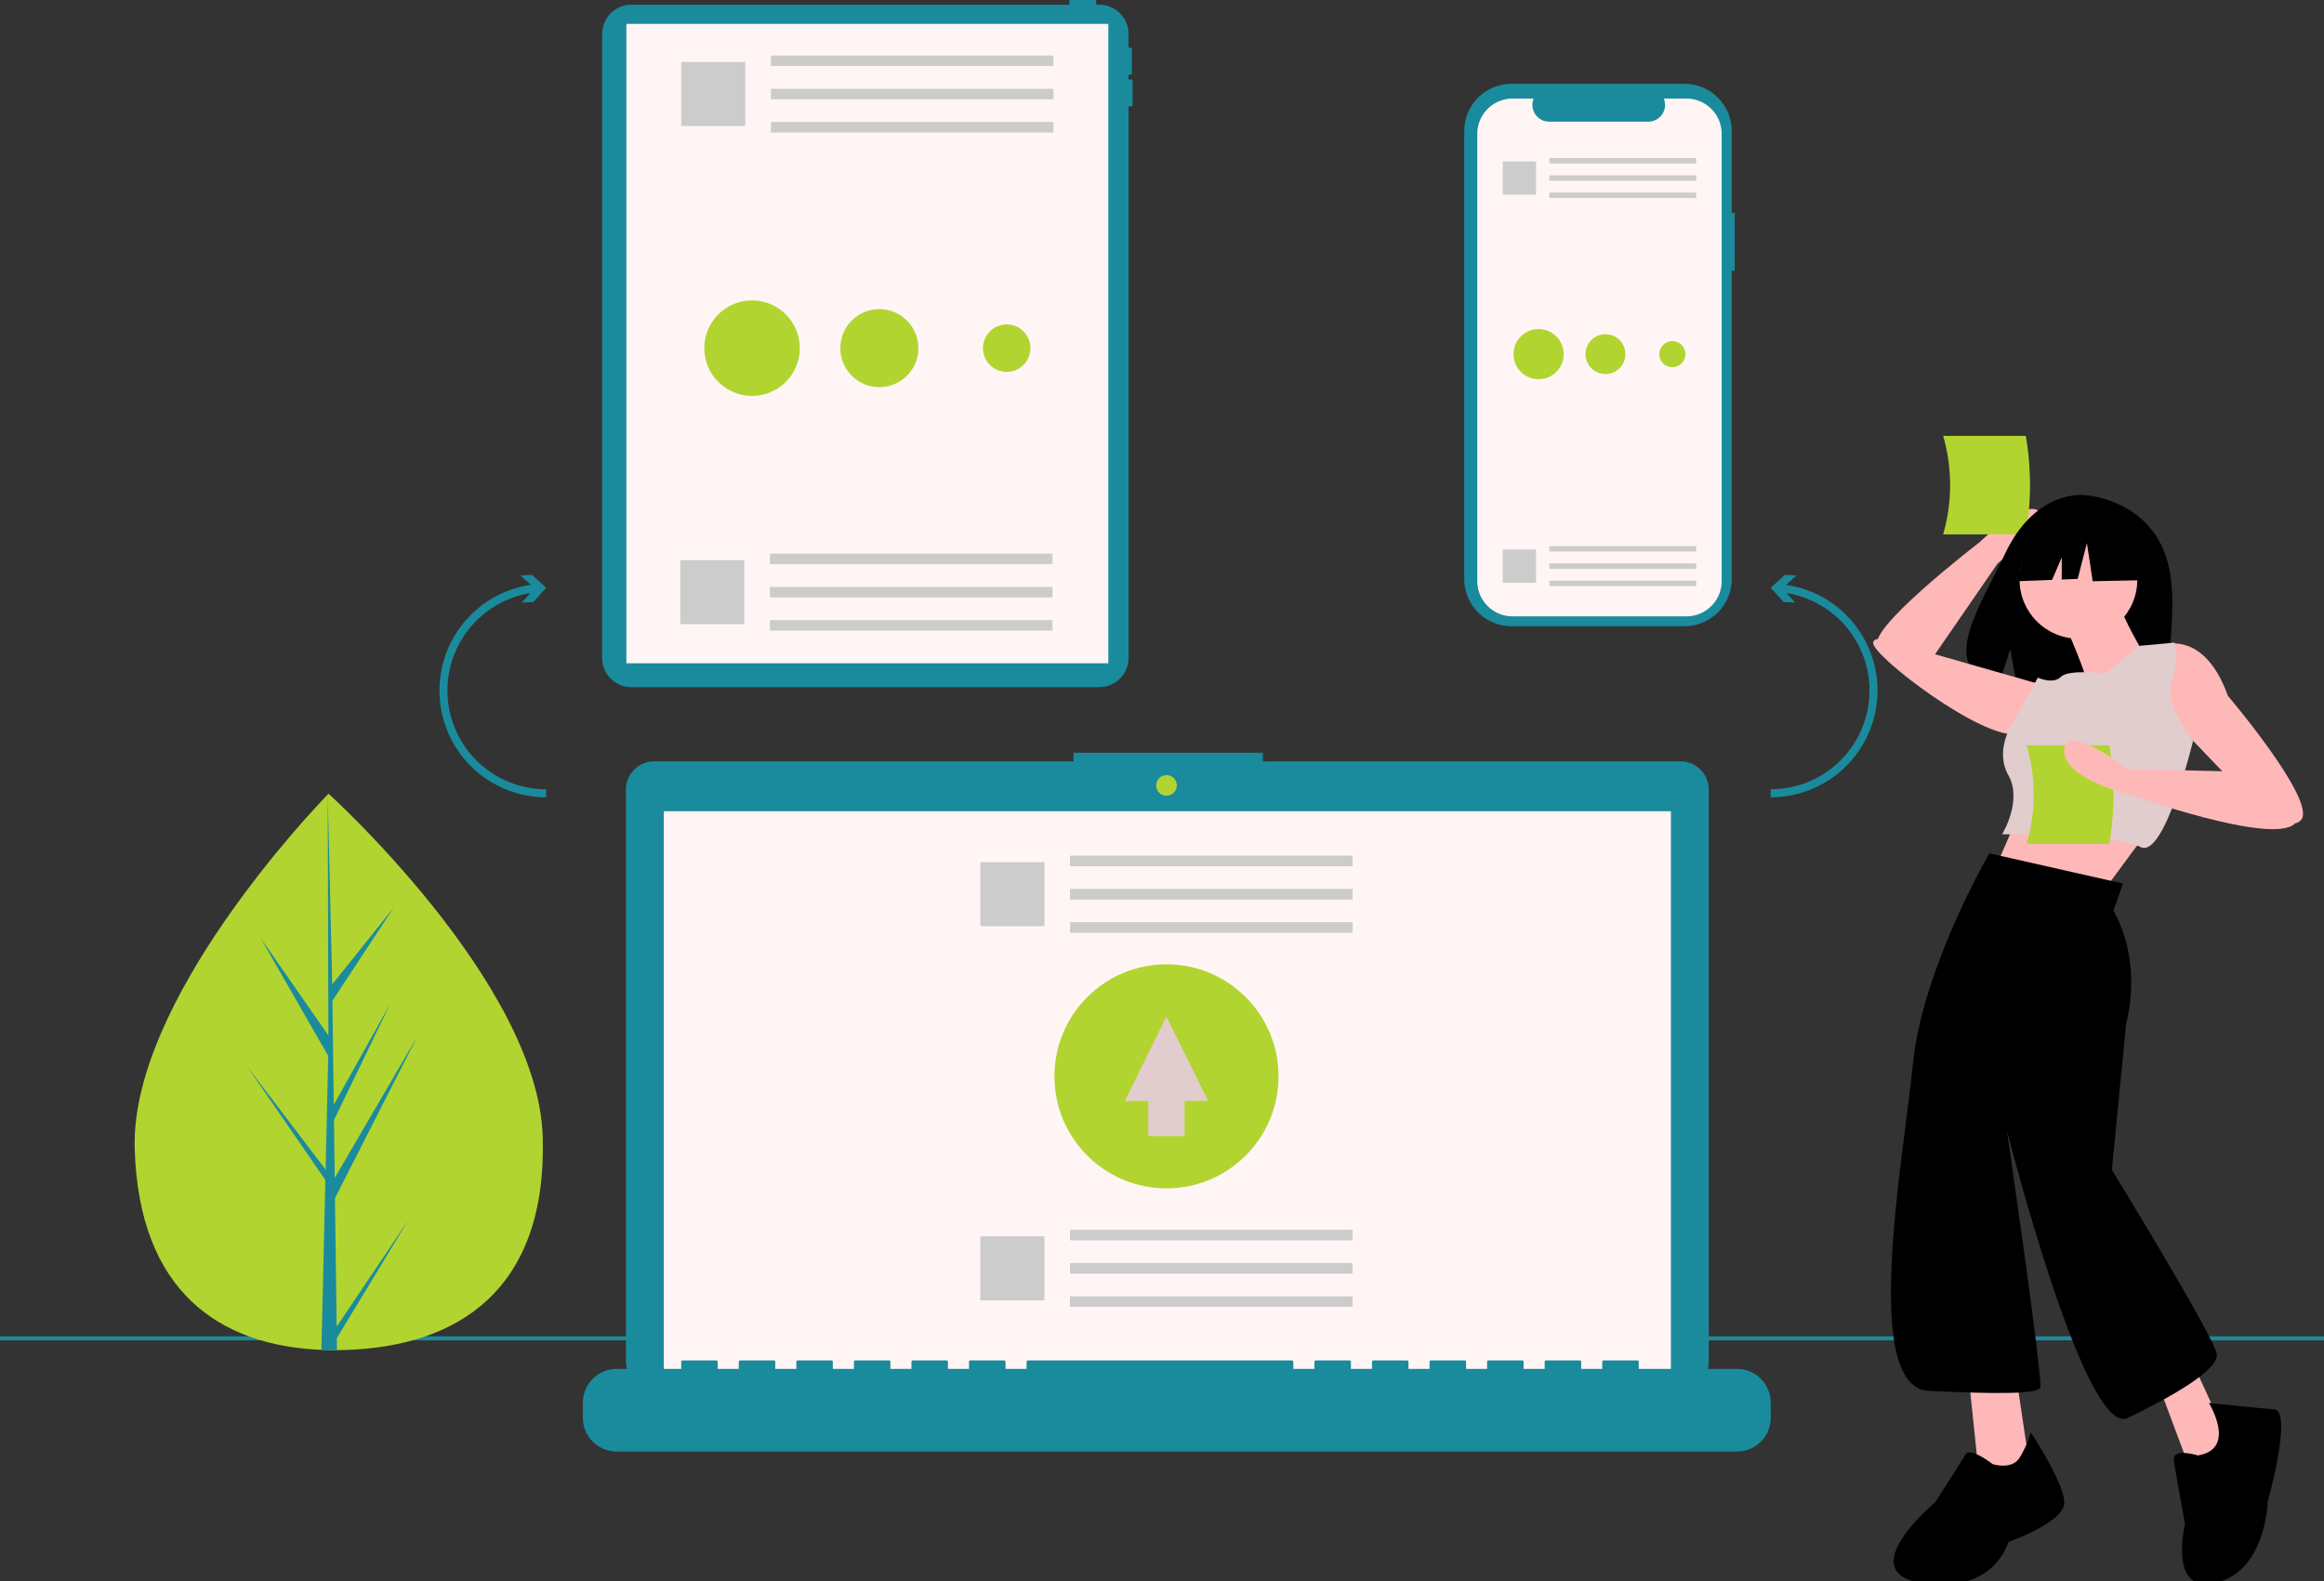<svg xmlns="http://www.w3.org/2000/svg" xmlns:svgjs="http://svgjs.com/svgjs" xmlns:xlink="http://www.w3.org/1999/xlink" width="288" height="196"><rect width="100%" height="100%" fill="#333333" stroke="none"/><rect id="backgroundrect" width="100%" height="100%" x="0" y="0" fill="none" stroke="none"/><g class="currentLayer" style=""><title>Layer 1</title><g id="svg_1" class=""><svg xmlns="http://www.w3.org/2000/svg" width="288" height="288" data-name="Layer 1" viewBox="0 0 1161.522 792.25" id="svg_2" x="0" y="-45.781"><path fill="#1a8b9d" d="M565.382,39.699 h-1.346 v-2.355 h1.009 a0.673,0.673 0 0 0 0.673,-0.673 V24.56 a0.673,0.673 0 0 0 -0.673,-0.673 h-1.009 V17.008 a14.653,14.653 0 0 0 -14.653,-14.653 h-1.495 V0.673 a0.673,0.673 0 0 0 -0.673,-0.673 H535.103 a0.673,0.673 0 0 0 -0.673,0.673 v1.682 H315.598 a14.653,14.653 0 0 0 -14.653,14.653 v311.838 a14.653,14.653 0 0 0 14.653,14.653 H549.383 a14.653,14.653 0 0 0 14.653,-14.653 V53.157 h1.346 a0.673,0.673 0 0 0 0.673,-0.673 V40.372 A0.673,0.673 0 0 0 565.382,39.699 z" class="color3f3d56 svgShape" id="svg_3"/><rect width="240.89" height="319.62" x="313.055" y="11.94" fill="#fff5f5" class="colorf2f2f2 svgShape" id="svg_4"/><rect width="1161.522" height="2" y="668" fill="#1a8b9d" class="color3f3d56 svgShape" id="svg_5"/><path fill="#b2d430" d="M271.252,568.247 c2.243,76.794 -42.627,104.937 -98.938,106.581 q-1.962,0.057 -3.906,0.07 q-3.917,0.03 -7.758,-0.13 c-50.927,-2.114 -91.24,-29.148 -93.325,-100.566 c-2.158,-73.909 89.578,-169.939 96.461,-177.042 c0.006,-0 0.006,-0 0.012,-0.007 c0.261,-0.271 0.395,-0.406 0.395,-0.406 S269.01,491.46 271.252,568.247 z" class="color611f69 svgShape" id="svg_6"/><path fill="#1a8b9d" d="M168.26,663.191 l35.771,-53.194 l-35.697,58.917 l0.075,5.986 q-3.917,0.03 -7.758,-0.13 l1.774,-76.942 l-0.049,-0.594 l0.065,-0.115 l0.17,-7.271 l-39.173,-56.875 l39.127,51.433 l0.139,1.537 l1.34,-58.133 L130.208,468.844 l33.931,48.754 l-0.354,-120.436 l0.001,-0.401 l0.012,0.394 l2.246,94.92 l30.836,-38.557 l-30.736,46.734 l0.673,51.999 l28.376,-50.749 l-28.272,58.393 l0.375,28.914 l41.266,-70.692 l-41.141,80.779 zM867,106.332 h-1.49 V65.525 A23.618,23.618 0 0 0 841.892,41.906 H755.436 a23.618,23.618 0 0 0 -23.618,23.618 V289.398 a23.618,23.618 0 0 0 23.618,23.618 H841.892 a23.618,23.618 0 0 0 23.618,-23.618 V135.38 H867 z" class="color3f3d56 svgShape" id="svg_7"/><path fill="#fff5f5" d="M860.481,66.913 V290.46 a17.639,17.639 0 0 1 -17.635,17.642 H755.972 a17.638,17.638 0 0 1 -17.635,-17.642 V66.913 a17.637,17.637 0 0 1 17.635,-17.635 h10.54 a8.379,8.379 0 0 0 7.759,11.542 h49.53 a8.379,8.379 0 0 0 7.759,-11.542 h11.285 A17.637,17.637 0 0 1 860.481,66.913 z" class="colorf2f2f2 svgShape" id="svg_8"/><rect width="73.396" height="2.727" x="774.348" y="79" fill="#ccc" class="colorccc svgShape" id="svg_9"/><rect width="73.396" height="2.727" x="774.348" y="87.636" fill="#ccc" class="colorccc svgShape" id="svg_10"/><rect width="73.396" height="2.727" x="774.348" y="96.273" fill="#ccc" class="colorccc svgShape" id="svg_11"/><rect width="16.629" height="16.629" x="751.073" y="80.686" fill="#ccc" class="colorccc svgShape" id="svg_12"/><rect width="73.396" height="2.727" x="774.348" y="273" fill="#ccc" class="colorccc svgShape" id="svg_13"/><rect width="73.396" height="2.727" x="774.348" y="281.636" fill="#ccc" class="colorccc svgShape" id="svg_14"/><rect width="73.396" height="2.727" x="774.348" y="290.273" fill="#ccc" class="colorccc svgShape" id="svg_15"/><rect width="16.629" height="16.629" x="751.073" y="274.685" fill="#ccc" class="colorccc svgShape" id="svg_16"/><path fill="#1a8b9d" d="M839.908,380.568 H631.186 v-4.302 H536.544 v4.302 H326.962 a14.118,14.118 0 0 0 -14.118,14.118 V680.49 a14.118,14.118 0 0 0 14.118,14.118 H839.908 a14.118,14.118 0 0 0 14.118,-14.118 V394.686 A14.118,14.118 0 0 0 839.908,380.568 z" class="color3f3d56 svgShape" id="svg_17"/><rect width="503.325" height="283.927" x="331.772" y="405.519" fill="#fff5f5" class="colorf2f2f2 svgShape" id="svg_18"/><circle cx="583.005" cy="392.613" r="5.162" fill="#b2d430" class="color611f69 svgShape" id="svg_19"/><path fill="#1a8b9d" d="M868.158,684.284 H819.037 v-3.539 a0.702,0.702 0 0 0 -0.702,-0.702 H801.494 a0.702,0.702 0 0 0 -0.702,0.702 v3.539 h-10.526 v-3.539 a0.702,0.702 0 0 0 -0.702,-0.702 H772.723 a0.702,0.702 0 0 0 -0.702,0.702 v3.539 h-10.526 v-3.539 a0.702,0.702 0 0 0 -0.702,-0.702 H743.952 a0.702,0.702 0 0 0 -0.702,0.702 v3.539 H732.724 v-3.539 a0.702,0.702 0 0 0 -0.702,-0.702 H715.181 a0.702,0.702 0 0 0 -0.702,0.702 v3.539 H703.953 v-3.539 a0.702,0.702 0 0 0 -0.702,-0.702 H686.41 a0.702,0.702 0 0 0 -0.702,0.702 v3.539 h-10.526 v-3.539 a0.702,0.702 0 0 0 -0.702,-0.702 H657.639 a0.702,0.702 0 0 0 -0.702,0.702 v3.539 h-10.526 v-3.539 a0.702,0.702 0 0 0 -0.702,-0.702 H513.783 a0.702,0.702 0 0 0 -0.702,0.702 v3.539 h-10.526 v-3.539 a0.702,0.702 0 0 0 -0.702,-0.702 H485.012 a0.702,0.702 0 0 0 -0.702,0.702 v3.539 h-10.526 v-3.539 a0.702,0.702 0 0 0 -0.702,-0.702 H456.241 a0.702,0.702 0 0 0 -0.702,0.702 v3.539 h-10.526 v-3.539 a0.702,0.702 0 0 0 -0.702,-0.702 H427.47 a0.702,0.702 0 0 0 -0.702,0.702 v3.539 h-10.526 v-3.539 a0.702,0.702 0 0 0 -0.702,-0.702 H398.699 a0.702,0.702 0 0 0 -0.702,0.702 v3.539 h-10.526 v-3.539 a0.702,0.702 0 0 0 -0.702,-0.702 H369.928 a0.702,0.702 0 0 0 -0.702,0.702 v3.539 h-10.526 v-3.539 a0.702,0.702 0 0 0 -0.702,-0.702 H341.157 a0.702,0.702 0 0 0 -0.702,0.702 v3.539 H308.176 a16.842,16.842 0 0 0 -16.842,16.842 v7.615 a16.842,16.842 0 0 0 16.842,16.842 H868.158 A16.842,16.842 0 0 0 885,708.741 v-7.615 A16.842,16.842 0 0 0 868.158,684.284 z" class="color3f3d56 svgShape" id="svg_20"/><rect width="141.24" height="5.248" x="534.788" y="427.757" fill="#e6e6e6" class="colore6e6e6 svgShape" id="svg_21"/><rect width="141.24" height="5.248" x="534.788" y="444.376" fill="#e6e6e6" class="colore6e6e6 svgShape" id="svg_22"/><rect width="141.24" height="5.248" x="534.788" y="460.995" fill="#e6e6e6" class="colore6e6e6 svgShape" id="svg_23"/><rect width="141.24" height="5.248" x="534.788" y="427.757" fill="#ccc" class="colorccc svgShape" id="svg_24"/><rect width="141.24" height="5.248" x="534.788" y="444.376" fill="#ccc" class="colorccc svgShape" id="svg_25"/><rect width="141.24" height="5.248" x="534.788" y="460.995" fill="#ccc" class="colorccc svgShape" id="svg_26"/><rect width="32" height="32" x="490" y="431" fill="#ccc" class="colorccc svgShape" id="svg_27"/><rect width="141.24" height="5.248" x="534.788" y="614.756" fill="#ccc" class="colorccc svgShape" id="svg_28"/><rect width="141.24" height="5.248" x="534.788" y="631.376" fill="#ccc" class="colorccc svgShape" id="svg_29"/><rect width="141.24" height="5.248" x="534.788" y="647.995" fill="#ccc" class="colorccc svgShape" id="svg_30"/><rect width="32" height="32" x="490" y="618" fill="#ccc" class="colorccc svgShape" id="svg_31"/><path fill="#1a8b9d" d="M924.272,309.047 a53.197,53.197 0 0 0 -31.606,-16.678 l5.198,-4.696 l-5.751,-0.29 l-7.115,6.431 l6.431,7.115 l5.751,0.29 l-4.309,-4.764 a49.359,49.359 0 0 1 -7.872,98.087 v4 a53.364,53.364 0 0 0 39.272,-89.494 zM233.728,309.047 a53.197,53.197 0 0 1 31.606,-16.678 l-5.198,-4.696 l5.751,-0.29 l7.115,6.431 l-6.431,7.115 l-5.751,0.29 l4.309,-4.764 a49.359,49.359 0 0 0 7.872,98.087 v4 a53.364,53.364 0 0 1 -39.272,-89.494 z" class="color3f3d56 svgShape" id="svg_32"/><rect width="141.24" height="5.248" x="385.274" y="27.756" fill="#ccc" class="colorccc svgShape" id="svg_33"/><rect width="141.24" height="5.248" x="385.274" y="44.376" fill="#ccc" class="colorccc svgShape" id="svg_34"/><rect width="141.24" height="5.248" x="385.274" y="60.995" fill="#ccc" class="colorccc svgShape" id="svg_35"/><rect width="32" height="32" x="340.486" y="31" fill="#ccc" class="colorccc svgShape" id="svg_36"/><rect width="141.24" height="5.248" x="384.788" y="276.757" fill="#ccc" class="colorccc svgShape" id="svg_37"/><rect width="141.24" height="5.248" x="384.788" y="293.376" fill="#ccc" class="colorccc svgShape" id="svg_38"/><rect width="141.24" height="5.248" x="384.788" y="309.995" fill="#ccc" class="colorccc svgShape" id="svg_39"/><rect width="32" height="32" x="340" y="280" fill="#ccc" class="colorccc svgShape" id="svg_40"/><path fill="#ffb8b8" d="M966.532,327.922 l31.894,-46.306 s27.773,-22.269 19.813,-26.605 s-28.8,15.993 -28.8,15.993 s-60.124,46.093 -50.21,52.526 S966.532,327.922 966.532,327.922 z" class="colorffb8b8 svgShape" id="svg_41"/><path fill="#b2d430" d="M971.167,267.111 h41.304 a144.462,144.462 0 0 0 0,-49.247 H971.167 A88.611,88.611 0 0 1 971.167,267.111 z" class="color611f69 svgShape" id="svg_42"/><path d="M1078.552,269.461 c-12.412,-20.973 -36.969,-21.95 -36.969,-21.95 s-23.929,-3.06 -39.279,28.882 c-14.308,29.773 -34.054,58.519 -3.179,65.488 l5.577,-17.358 l3.454,18.65 a120.807,120.807 0 0 0 13.21,0.226 c33.065,-1.068 64.554,0.312 63.54,-11.553 C1083.558,316.073 1090.495,289.641 1078.552,269.461 z" class="color2f2e41 svgShape" id="svg_43"/><path fill="#ffb8b8" d="M1012.557,398.741 l-15.9,36.57 l55.651,8.745 s26.235,-35.775 28.62,-38.16 z" class="colorffb8b8 svgShape" id="svg_44"/><circle cx="1038.792" cy="289.825" r="29.415" fill="#ffb8b8" class="colorffb8b8 svgShape" id="svg_45"/><path fill="#ffb8b8" d="M1031.637,311.29 s13.515,30.21 11.925,33.39 s28.62,-16.695 28.62,-16.695 s-12.72,-21.465 -11.925,-24.645 zM1076.157,324.01 s23.85,-13.515 37.365,23.85 c0,0 44.52,52.471 36.57,62.011 s-38.16,-23.055 -38.16,-23.055 l-19.08,-19.875 s-27.03,-7.155 -24.645,-22.26 S1076.157,324.01 1076.157,324.01 zM1020.507,342.295 l-55.651,-15.9 s-29.415,-11.925 -28.62,-4.77 s54.061,47.701 71.551,45.316 S1020.507,342.295 1020.507,342.295 z" class="colorffb8b8 svgShape" id="svg_46"/><path fill="#e1cdcd" d="M1052.307,336.73 s-18.285,-2.385 -22.26,1.59 s-11.528,0.398 -11.528,0.398 L1005.799,361.773 s-9.143,13.118 -1.988,25.838 s-3.18,29.415 -3.18,29.415 s57.241,0 69.166,6.36 s26.298,-53.068 26.298,-53.068 s-14.77,-18.085 -10.795,-29.215 s1.59,-19.875 1.59,-19.875 l-17.49,1.59 z" class="colord0cde1 svgShape" id="svg_47"/><polygon fill="#ffb8b8" points="983.936 688.124 990.297 749.34 1014.942 736.62 1006.992 683.354 983.936 688.124" class="colorffb8b8 svgShape" id="svg_48"/><polygon fill="#ffb8b8" points="1076.952 687.329 1097.648 742.67 1117.523 728.36 1092.853 674.609 1076.952 687.329" class="colorffb8b8 svgShape" id="svg_49"/><path d="M1014.942,715.949 a49.649,49.649 0 0 1 -5.565,12.72 c-3.975,6.36 -13.515,3.18 -13.515,3.18 s-11.13,-8.745 -13.515,-4.77 s-15.105,23.85 -15.105,23.85 s-42.135,34.98 -6.36,40.545 s42.93,-20.67 42.93,-20.67 s27.03,-9.54 27.825,-19.08 S1014.942,715.949 1014.942,715.949 zM1098.418,727.539 s-12.72,-3.975 -11.925,2.385 s5.565,31.8 5.565,31.8 s-8.745,35.775 15.9,29.415 s25.44,-40.545 25.44,-40.545 s12.72,-45.316 3.18,-46.111 s-32.595,-3.18 -32.595,-3.18 S1118.293,724.359 1098.418,727.539 z" class="color2f2e41 svgShape" id="svg_50"/><polygon points="1073.065 267.439 1048.804 254.731 1015.301 259.93 1008.369 290.545 1025.624 289.881 1030.444 278.634 1030.444 289.696 1038.406 289.389 1043.027 271.483 1045.916 290.545 1074.22 289.967 1073.065 267.439" class="color2f2e41 svgShape" id="svg_51"/><path d="M1061.052,441.671 l-66.781,-15.105 s-33.39,57.241 -38.16,104.941 s-26.235,162.182 7.95,163.772 s54.061,1.59 55.651,-1.59 s-16.695,-128.791 -16.695,-128.791 s38.955,154.232 60.421,143.897 s45.316,-23.85 44.52,-31.8 s-52.471,-92.221 -52.471,-92.221 l7.155,-73.141 s8.745,-29.415 -6.36,-56.446 z" class="color2f2e41 svgShape" id="svg_52"/><path fill="#b2d430" d="M1012.923,421.797 h41.304 a144.462,144.462 0 0 0 0,-49.247 H1012.923 A88.612,88.612 0 0 1 1012.923,421.797 z" class="color611f69 svgShape" id="svg_53"/><path fill="#ffb8b8" d="M1133.398,386.021 l-69.961,-1.59 s-31.005,-23.85 -31.8,-9.54 s32.595,22.26 32.595,22.26 s71.782,25.758 82.797,14.469 z" class="colorffb8b8 svgShape" id="svg_54"/><circle cx="375.864" cy="174.031" r="23.864" fill="#b2d430" class="color611f69 svgShape" id="svg_55"/><circle cx="439.5" cy="174.031" r="19.5" fill="#b2d430" class="color611f69 svgShape" id="svg_56"/><circle cx="503.136" cy="174.031" r="11.864" fill="#b2d430" class="color611f69 svgShape" id="svg_57"/><circle cx="768.978" cy="177.02" r="12.536" fill="#b2d430" class="color611f69 svgShape" id="svg_58"/><circle cx="802.409" cy="177.02" r="9.967" fill="#b2d430" class="color611f69 svgShape" id="svg_59"/><circle cx="835.839" cy="177.02" r="6.536" fill="#b2d430" class="color611f69 svgShape" id="svg_60"/><circle cx="583" cy="538.032" r="56" fill="#b2d430" class="color611f69 svgShape" id="svg_61"/><polygon fill="#e1cdcd" points="603.834 550.347 582.946 508.159 562.166 550.401 573.908 550.386 573.908 567.904 592.083 567.904 592.083 550.362 603.834 550.347" class="colord0cde1 svgShape" id="svg_62"/></svg></g></g></svg>